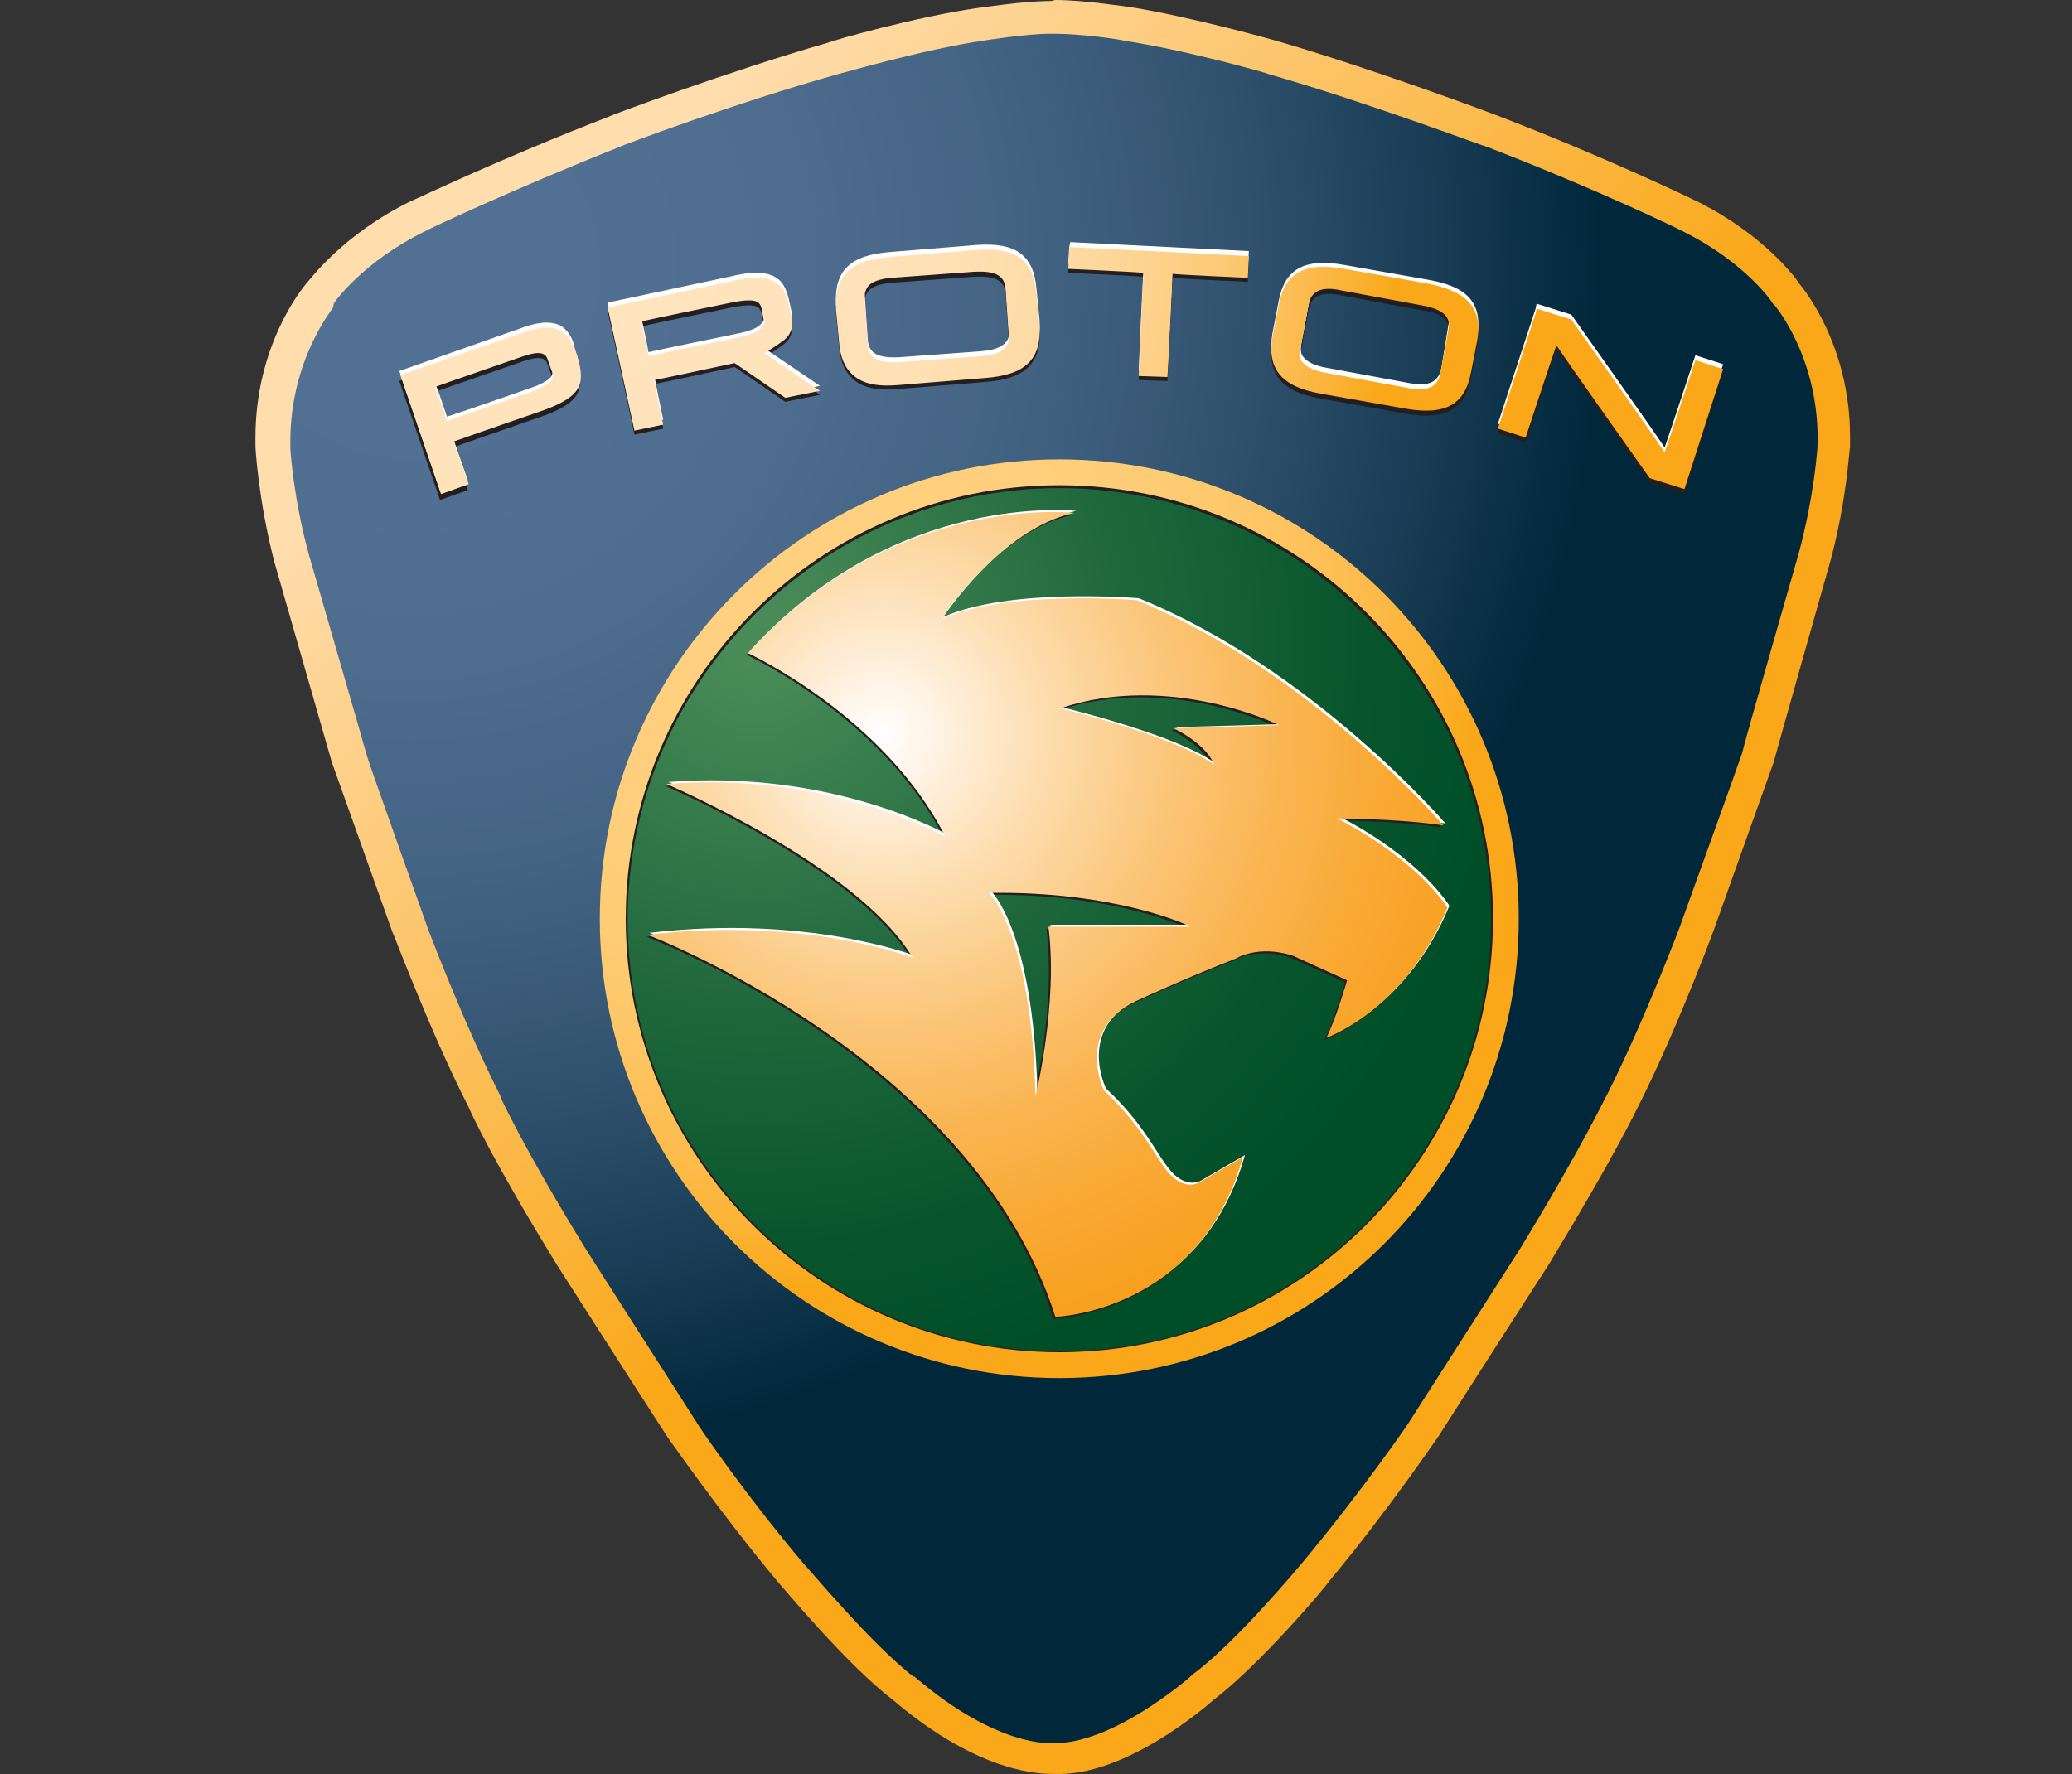 <?xml version="1.0" encoding="utf-8"?>
<!-- Generator: Adobe Illustrator 24.2.1, SVG Export Plug-In . SVG Version: 6.00 Build 0)  -->
<svg version="1.1" id="Layer_1" xmlns="http://www.w3.org/2000/svg" xmlns:xlink="http://www.w3.org/1999/xlink" x="0px" y="0px"
	 viewBox="0 0 2500 2141" style="enable-background:new 0 0 2500 2141;" xml:space="preserve">
<rect x="0" y="0" width="2500" height="2141" fill="#333333" stroke="none"/>
<style type="text/css">
	.st0{fill-rule:evenodd;clip-rule:evenodd;fill:url(#SVGID_1_);}
	.st1{fill-rule:evenodd;clip-rule:evenodd;fill:url(#SVGID_2_);}
	.st2{fill-rule:evenodd;clip-rule:evenodd;fill:url(#SVGID_3_);}
	.st3{fill:#231F20;}
	.st4{fill:#FFFFFF;}
	.st5{fill:url(#SVGID_4_);}
	.st6{fill:url(#SVGID_5_);}
	.st7{fill:url(#SVGID_6_);}
	.st8{fill-rule:evenodd;clip-rule:evenodd;fill:#231F20;}
	.st9{fill-rule:evenodd;clip-rule:evenodd;fill:#FFFFFF;}
	.st10{fill-rule:evenodd;clip-rule:evenodd;fill:url(#SVGID_7_);}
</style>
<g>
	<g>
		<g>
			<g>
				
					<linearGradient id="SVGID_1_" gradientUnits="userSpaceOnUse" x1="693.484" y1="804.014" x2="1441.358" y2="1538.412" gradientTransform="matrix(1 0 0 1 0 -519.89)">
					<stop  offset="0" style="stop-color:#FFDDAD"/>
					<stop  offset="1" style="stop-color:#FAA819"/>
				</linearGradient>
				<path class="st0" d="M402.8,366.4c0-1.2,34.7-50.3,110.2-87.4c1.2-1.2,105.4-50.3,234.7-101.8c1.2-1.2,142.5-53.9,262.2-87.4
					c1.2,0,103-29.9,176-40.7c1.2,0,50.3-8.4,82.6-8.4h3.6c32.3,0,82.6,7.2,83.8,8.4c73,10.8,174.8,39.5,176,40.7
					c120.9,34.7,259.8,87.4,262.2,87.4c130.5,50.3,234.7,100.6,235.9,101.8c75.4,37.1,109,86.2,109,87.4l1.2,1.2l1.2,1.2
					c1.2,1.2,55.1,65.9,51.5,170c0,1.2-3.6,58.7-22.7,129.3c0,0-67.1,233.5-68.2,240.7c0,1.2-73,203.6-73,203.6
					c0,1.2-45.5,120.9-89.8,208.3c-1.2,1.2-28.7,61.1-105.4,186.8L1702,1713.4c0,1.2-58.7,86.2-130.5,172.4
					c-1.2,1.2-80.2,97-132.9,135.3l-1.2,1.2l-1.2,1.2c-1.2,1.2-94.6,82.6-166.4,80.2h1.2h-1.2c-1.2,0-65.9,6-166.4-80.2l0,0h-1.2
					c-51.5-39.5-130.5-135.3-131.7-135.3c-73-86.2-130.5-171.2-130.5-172.4l-131.7-205.9C631.5,1385.4,604,1324.3,604,1324.3v-1.2
					c-44.3-87.4-89.8-207.1-89.8-208.3c0,0-70.6-197.6-71.8-203.6c0-1.2-69.4-240.7-69.4-240.7c-19.2-69.4-22.7-128.1-22.7-129.3
					c0-3.6,0-6,0-8.4c0-99.4,51.5-160.4,51.5-161.6L402.8,366.4z"/>
				
					<linearGradient id="SVGID_2_" gradientUnits="userSpaceOnUse" x1="694.296" y1="803.222" x2="1442.157" y2="1537.607" gradientTransform="matrix(1 0 0 1 0 -519.89)">
					<stop  offset="0" style="stop-color:#FFDDAD"/>
					<stop  offset="1" style="stop-color:#FAA819"/>
				</linearGradient>
				<path class="st1" d="M1268.5,1.2c-34.7,0-86.2,8.4-88.6,8.4c-75.4,10.8-176,39.5-180.8,41.9c-120.9,34.7-264.6,88.6-265.8,89.8
					C600.4,192.8,496.2,243.1,495,243.1c-82.6,40.7-120.9,94.6-125.7,99.4c-6,7.2-61.1,75.4-61.1,185.6v10.8
					c0,2.4,3.6,64.7,22.7,138.9l69.4,241.9l73,204.7c1.2,1.2,46.7,123.3,92.2,211.9c2.4,6,29.9,65.9,106.6,190.4
					c0,0,82.6,129.3,132.9,207.1c1.2,1.2,61.1,88.6,134.1,176c3.6,3.6,82.6,99.4,137.7,141.3c106.6,91,180.8,89.8,195.2,89.8
					c85,3.6,182-80.2,192.8-89.8c55.1-41.9,135.3-136.5,137.7-141.3c73-87.4,131.7-174.8,132.9-176c0,0,71.8-112.6,132.9-207.1
					c77.8-128.1,106.6-188,107.8-190.4c43.1-85,86.2-198.8,91-211.9l73-204.7c0-1.2,68.2-241.9,68.2-241.9
					c20.4-75.4,22.7-135.3,23.9-137.7v-13.2c0-109-55.1-177.2-61.1-184.4c-3.6-6-41.9-58.7-123.3-99.4c-4.8-2.4-109-52.7-239.5-103
					c-6-2.4-146.1-55.1-264.6-89.8c-3.6-1.2-105.4-29.9-180.8-41.9c-2.4,0-53.9-8.4-89.8-8.4L1268.5,1.2L1268.5,1.2z"/>
			</g>
		</g>
	</g>
	
		<radialGradient id="SVGID_3_" cx="496.164" cy="846.192" r="1436.549" gradientTransform="matrix(1 0 0 1 0 -519.89)" gradientUnits="userSpaceOnUse">
		<stop  offset="4.958700e-02" style="stop-color:#527093"/>
		<stop  offset="0.123" style="stop-color:#527093"/>
		<stop  offset="0.126" style="stop-color:#527093"/>
		<stop  offset="0.32" style="stop-color:#4F6D8F"/>
		<stop  offset="0.503" style="stop-color:#446484"/>
		<stop  offset="0.68" style="stop-color:#335471"/>
		<stop  offset="0.853" style="stop-color:#1A3E57"/>
		<stop  offset="1" style="stop-color:#00273A"/>
	</radialGradient>
	<path class="st2" d="M402.8,366.4c0-1.2,34.7-50.3,110.2-87.4c1.2-1.2,105.4-50.3,234.7-101.8c1.2-1.2,142.5-53.9,262.2-87.4
		c1.2,0,103-29.9,176-40.7c1.2,0,50.3-8.4,82.6-8.4h3.6c32.3,0,82.6,7.2,83.8,8.4c73,10.8,174.8,39.5,176,40.7
		c120.9,34.7,259.8,87.4,262.2,87.4c130.5,50.3,234.7,100.6,235.9,101.8c75.4,37.1,109,86.2,109,87.4l1.2,1.2l1.2,1.2
		c1.2,1.2,55.1,65.9,51.5,170c0,1.2-3.6,58.7-22.7,129.3c0,0-67.1,233.5-68.2,240.7c0,1.2-73,203.6-73,203.6
		c0,1.2-45.5,120.9-89.8,208.3c-1.2,1.2-28.7,61.1-105.4,186.8L1702,1713.4c0,1.2-58.7,86.2-130.5,172.4
		c-1.2,1.2-80.2,97-132.9,135.3l-1.2,1.2l-1.2,1.2c-1.2,1.2-94.6,82.6-166.4,80.2h1.2h-1.2c-1.2,0-65.9,6-166.4-80.2l0,0h-1.2
		c-51.5-39.5-130.5-135.3-131.7-135.3c-73-86.2-130.5-171.2-130.5-172.4l-131.7-205.9C631.5,1385.4,604,1324.3,604,1324.3v-1.2
		c-44.3-87.4-89.8-207.1-89.8-208.3c0,0-70.6-197.6-71.8-203.6c0-1.2-69.4-240.7-69.4-240.7c-19.2-69.4-22.7-128.1-22.7-129.3
		c0-3.6,0-6,0-8.4c0-99.4,51.5-160.4,51.5-161.6L402.8,366.4z"/>
	<path class="st3" d="M2045.6,440.6c0,0-31.1,94.6-37.1,111.4c-10.8-16.8-112.6-160.4-112.6-160.4l-41.9-13.2l-1.2,6l-45.5,138.9
		l33.5,10.8c0,0,31.1-94.6,37.1-111.4c10.8,16.8,112.6,160.4,112.6,160.4l41.9,13.2l46.7-144.9L2045.6,440.6z M675.8,404.7
		c-13.2-6-28.7-3.6-47.9,3.6l-146.1,51.5l49.1,143.7l33.5-12c0,0-15.6-44.3-18-51.5c9.6-3.6,106.6-37.1,106.6-37.1
		c37.1-13.2,46.7-25.1,46.7-41.9c0-8.4-2.4-18-6-27.5C691.4,417.9,684.2,409.5,675.8,404.7z M666.3,463.4
		c-2.4,4.8-8.4,8.4-19.2,13.2c0,0-85,29.9-107.8,37.1c-2.4-7.2-10.8-32.3-14.4-40.7c9.6-3.6,106.6-37.1,106.6-37.1
		c21.6-7.2,27.5-3.6,29.9,6l4.8,13.2c1.2,1.2,1.2,3.6,1.2,4.8C666.3,459.8,666.3,462.2,666.3,463.4z M1290.1,308.9l-1.2,20.4
		c0,0,80.2,3.6,91,4.8c-1.2,10.8-6,124.5-6,124.5l34.7,1.2c0,0,6-114.9,6-124.5c9.6,1.2,91,4.8,91,4.8l1.2-26.3l-215.5-9.6
		L1290.1,308.9z M1250.6,359.2c-3.6-40.7-25.1-56.3-73-52.7l-103,8.4c-49.1,3.6-68.2,22.7-65.9,63.5l3.6,38.3
		c1.2,19.2,7.2,32.3,16.8,40.7c12,10.8,29.9,14.4,56.3,12l103-8.4c49.1-3.6,68.2-22.7,65.9-63.5L1250.6,359.2z M1213.4,425.1
		c-4.8,6-14.4,9.6-29.9,10.8l-98.2,7.2c-25.1,1.2-37.1-3.6-38.3-21.6l-3.6-52.7c-1.2-7.2,1.2-13.2,3.6-16.8
		c4.8-6,14.4-9.6,29.9-10.8l98.2-7.2c25.1-1.2,37.1,3.6,38.3,21.6l3.6,52.7C1218.2,415.5,1217,421.5,1213.4,425.1z M1723.5,348.4
		l-101.8-18c-47.9-8.4-71.8,4.8-79,44.3l-7.2,37.1c-7.2,39.5,10.8,61.1,58.7,69.4l101.8,18c47.9,8.4,71.8-4.8,79-44.3l7.2-37.1
		C1789.4,378.4,1771.4,356.8,1723.5,348.4z M1747.5,404.7l-9.6,51.5c-3.6,16.8-14.4,22.7-39.5,18l-97-18
		c-15.6-2.4-25.1-7.2-29.9-13.2c-3.6-3.6-3.6-9.6-2.4-16.8l9.6-51.5c1.2-7.2,3.6-12,8.4-15.6c6-4.8,16.8-6,32.3-2.4l97,18
		C1741.5,378.4,1751.1,387.9,1747.5,404.7z M944,416.7c7.2-4.8,12-12,12-22.7c0-2.4,0-6-1.2-8.4l-2.4-10.8
		c-2.4-10.8-6-22.7-15.6-28.7c-10.8-7.2-28.7-8.4-57.5-1.2L733.3,376l32.3,148.5l34.7-7.2c0,0-9.6-45.5-10.8-53.9
		c8.4-1.2,68.2-14.4,97-20.4l61.1,41.9l41.9-8.4l-67.1-45.5C934.5,423.9,944,416.7,944,416.7z M891.4,413.1c0,0-99.4,20.4-109,22.7
		c-1.2-8.4-7.2-34.7-8.4-41.9c9.6-2.4,103-21.6,103-21.6c38.3-8.4,39.5-1.2,41.9,6l2.4,13.2c0,1.2,1.2,2.4,1.2,3.6
		C920.1,402.3,915.3,408.3,891.4,413.1z"/>
	<path class="st4" d="M2045.6,428.7c0,0-31.1,94.6-37.1,111.4c-10.8-16.8-112.6-160.4-112.6-160.4l-41.9-13.2l-1.2,6l-45.5,138.9
		l33.5,10.8c0,0,31.1-94.6,37.1-111.4c10.8,16.8,112.6,160.4,112.6,160.4l41.9,13.2l46.7-144.9L2045.6,428.7z M675.8,392.7
		c-13.2-6-28.7-3.6-47.9,3.6l-146.1,51.5l49.1,143.7l33.5-12c0,0-15.6-44.3-18-51.5c9.6-3.6,106.6-37.1,106.6-37.1
		c37.1-13.2,46.7-25.1,46.7-41.9c0-8.4-2.4-18-6-27.5C691.4,407.1,684.2,397.5,675.8,392.7z M666.3,452.6
		c-2.4,4.8-8.4,8.4-19.2,13.2c0,0-85,29.9-107.8,37.1c-2.4-7.2-10.8-32.3-14.4-40.7c9.6-3.6,106.6-37.1,106.6-37.1
		c21.6-7.2,27.5-3.6,29.9,6l4.8,13.2c1.2,1.2,1.2,3.6,1.2,4.8C666.3,449,666.3,450.2,666.3,452.6z M1290.1,298.1l-1.2,20.4
		c0,0,80.2,3.6,91,4.8c-1.2,10.8-6,124.5-6,124.5l34.7,1.2c0,0,6-114.9,6-124.5c9.6,1.2,91,4.8,91,4.8l1.2-26.3l-215.5-10.8
		L1290.1,298.1z M1250.6,348.4c-3.6-40.7-25.1-56.3-73-52.7l-103,8.4c-49.1,3.6-68.2,22.7-65.9,63.5l3.6,38.3
		c1.2,19.2,7.2,32.3,16.8,40.7c12,10.8,29.9,14.4,56.3,12l103-8.4c49.1-3.6,68.2-22.7,65.9-63.5L1250.6,348.4z M1213.4,413.1
		c-4.8,6-14.4,9.6-29.9,10.8l-98.2,7.2c-25.1,1.2-37.1-3.6-38.3-21.6l-3.6-52.7c-1.2-7.2,1.2-13.2,3.6-16.8
		c4.8-6,14.4-9.6,29.9-10.8l98.2-7.2c25.1-1.2,37.1,3.6,38.3,21.6l3.6,52.7C1218.2,404.7,1217,409.5,1213.4,413.1z M1723.5,337.7
		l-101.8-18c-47.9-8.4-71.8,4.8-79,44.3l-7.2,37.1c-7.2,39.5,10.8,61.1,58.7,69.4l101.8,18c47.9,8.4,71.8-4.8,79-44.3l7.2-37.1
		C1789.4,366.4,1771.4,346,1723.5,337.7z M1747.5,392.7l-8.4,51.5c-3.6,16.8-14.4,22.7-39.5,18l-97-18c-15.6-2.4-25.1-7.2-29.9-13.2
		c-3.6-3.6-3.6-9.6-2.4-16.8l9.6-51.5c1.2-7.2,3.6-12,8.4-15.6c6-4.8,16.8-6,32.3-2.4l97,18C1741.5,367.6,1751.1,376,1747.5,392.7z
		 M944,405.9c7.2-4.8,12-12,12-22.7c0-2.4,0-6-1.2-8.4l-2.4-10.8c-2.4-10.8-6-22.7-15.6-28.7c-10.8-7.2-28.7-8.4-57.5-1.2
		l-146.1,31.1l32.3,148.5l34.7-7.2c0,0-9.6-45.5-10.8-53.9c8.4-1.2,68.2-14.4,97-20.4l61.1,41.9l41.9-8.4l-67.1-45.5
		C934.5,413.1,944,405.9,944,405.9z M891.4,402.3c0,0-99.4,20.4-109,22.7c-1.2-8.4-7.2-34.7-8.4-41.9c9.6-2.4,103-21.6,103-21.6
		c38.3-8.4,39.5-1.2,41.9,6l2.4,13.2c0,1.2,1.2,2.4,1.2,3.6C920.1,390.3,915.3,397.5,891.4,402.3z"/>
	
		<radialGradient id="SVGID_4_" cx="652.237" cy="762.283" r="1036.562" gradientTransform="matrix(1 0 0 1 0 -519.89)" gradientUnits="userSpaceOnUse">
		<stop  offset="0.114" style="stop-color:#FFE4BE"/>
		<stop  offset="0.348" style="stop-color:#FFE3BB"/>
		<stop  offset="0.487" style="stop-color:#FFE0B3"/>
		<stop  offset="0.601" style="stop-color:#FEDBA5"/>
		<stop  offset="0.701" style="stop-color:#FED491"/>
		<stop  offset="0.793" style="stop-color:#FDCA77"/>
		<stop  offset="0.878" style="stop-color:#FCBE57"/>
		<stop  offset="0.956" style="stop-color:#FBB131"/>
		<stop  offset="1" style="stop-color:#FAA819"/>
	</radialGradient>
	<path class="st5" d="M2045.6,434.6c0,0-31.1,94.6-37.1,111.4c-10.8-16.8-112.6-160.4-112.6-160.4l-41.9-13.2l-1.2,6l-45.5,138.9
		l33.5,10.8c0,0,31.1-94.6,37.1-111.4c10.8,16.8,112.6,160.4,112.6,160.4l41.9,13.2l46.7-144.9L2045.6,434.6z M675.8,398.7
		c-13.2-6-28.7-3.6-47.9,3.6l-144.9,50.3l49.1,143.7l33.5-12c0,0-15.6-44.3-18-51.5c9.6-3.6,106.6-37.1,106.6-37.1
		c37.1-13.2,46.7-25.1,46.7-41.9c0-8.4-2.4-18-6-27.5C691.4,411.9,684.2,403.5,675.8,398.7z M666.3,457.4
		c-2.4,4.8-8.4,8.4-19.2,13.2c0,0-85,29.9-107.8,37.1c-2.4-7.2-10.8-32.3-14.4-40.7c9.6-3.6,106.6-37.1,106.6-37.1
		c21.6-7.2,27.5-3.6,29.9,6l4.8,13.2c1.2,1.2,1.2,3.6,1.2,4.8C666.3,455,666.3,456.2,666.3,457.4z M1290.1,304.1l-1.2,20.4
		c0,0,80.2,3.6,91,4.8c-1.2,10.8-6,124.5-6,124.5l34.7,1.2c0,0,6-114.9,6-124.5c9.6,1.2,91,4.8,91,4.8l1.2-26.3l-216.7-10.8V304.1z
		 M1250.6,354.4c-3.6-40.7-25.1-56.3-73-52.7l-103,8.4c-49.1,3.6-68.2,22.7-65.9,63.5l3.6,38.3c1.2,19.2,7.2,32.3,16.8,40.7
		c12,10.8,29.9,14.4,56.3,12l103-8.4c49.1-3.6,68.2-22.7,65.9-63.5L1250.6,354.4z M1213.4,419.1c-4.8,6-14.4,9.6-29.9,10.8
		l-98.2,7.2c-25.1,1.2-37.1-3.6-38.3-21.6l-3.6-52.7c-1.2-7.2,1.2-13.2,3.6-16.8c4.8-6,14.4-9.6,29.9-10.8l98.2-7.2
		c25.1-1.2,37.1,3.6,38.3,21.6l3.6,52.7C1218.2,409.5,1217,414.3,1213.4,419.1z M1723.5,342.4l-101.8-18c-47.9-8.4-71.8,4.8-79,44.3
		l-7.2,37.1c-7.2,39.5,10.8,61.1,58.7,69.4l101.8,18c47.9,8.4,71.8-4.8,79-44.3l7.2-37.1C1789.4,372.4,1771.4,352,1723.5,342.4z
		 M1747.5,398.7l-9.6,51.5c-3.6,16.8-14.4,22.7-39.5,18l-97-18c-15.6-2.4-25.1-7.2-29.9-13.2c-3.6-3.6-3.6-9.6-2.4-16.8l9.6-51.5
		c1.2-7.2,3.6-12,8.4-15.6c6-4.8,16.8-6,32.3-2.4l97,18C1741.5,373.6,1751.1,382,1747.5,398.7z M944,411.9c7.2-4.8,12-12,12-22.7
		c0-2.4,0-6-1.2-8.4l-2.4-10.8c-2.4-10.8-6-22.7-15.6-28.7c-10.8-7.2-28.7-8.4-57.5-1.2l-146.1,31.1l32.3,148.5l34.7-7.2
		c0,0-9.6-45.5-10.8-53.9c8.4-1.2,68.2-14.4,97-20.4l61.1,41.9l41.9-8.4l-67.1-45.5C934.5,419.1,944,411.9,944,411.9z M891.4,407.1
		c0,0-99.4,20.4-109,22.7c-1.2-8.4-7.2-34.7-8.4-41.9c9.6-2.4,103-21.6,103-21.6c38.3-8.4,39.5-1.2,41.9,6l2.4,13.2
		c0,1.2,1.2,2.4,1.2,3.6C920.1,396.3,915.3,402.3,891.4,407.1z"/>
	
		<radialGradient id="SVGID_5_" cx="913.527" cy="1293.148" r="913.121" gradientTransform="matrix(1 0 0 1 0 -519.89)" gradientUnits="userSpaceOnUse">
		<stop  offset="3.471100e-02" style="stop-color:#4A8C58"/>
		<stop  offset="9.050861e-02" style="stop-color:#448754"/>
		<stop  offset="0.483" style="stop-color:#1F683C"/>
		<stop  offset="0.8" style="stop-color:#08552D"/>
		<stop  offset="1" style="stop-color:#004E28"/>
	</radialGradient>
	<path class="st6" d="M752.5,1108.8c0-289.8,235.9-525.6,525.6-525.6s525.6,235.9,525.6,525.6s-235.9,525.6-525.6,525.6
		S752.5,1398.5,752.5,1108.8z"/>
	<g>
		<path class="st3" d="M746.5,1110c0,293.4,238.3,531.6,531.6,531.6s531.6-238.3,531.6-531.6s-238.3-531.6-531.6-531.6
			C984.8,578.3,746.5,816.6,746.5,1110z M757.3,1110c0-286.2,233.5-520.9,520.9-520.9c286.2,0,520.9,233.5,520.9,520.9
			c0,286.2-233.5,520.9-520.9,520.9C991.9,1630.8,757.3,1396.1,757.3,1110z"/>
	</g>
	
		<radialGradient id="SVGID_6_" cx="950.344" cy="1231.216" r="845.196" gradientTransform="matrix(1 0 0 1 0 -519.89)" gradientUnits="userSpaceOnUse">
		<stop  offset="0.114" style="stop-color:#FFD07F"/>
		<stop  offset="0.387" style="stop-color:#FFCF7D"/>
		<stop  offset="0.549" style="stop-color:#FECC74"/>
		<stop  offset="0.681" style="stop-color:#FEC666"/>
		<stop  offset="0.798" style="stop-color:#FDBE52"/>
		<stop  offset="0.903" style="stop-color:#FCB438"/>
		<stop  offset="1" style="stop-color:#FAA819"/>
	</radialGradient>
	<path class="st7" d="M723.7,1108.8c0,305.3,247.9,554.4,554.4,554.4s554.4-247.9,554.4-554.4s-247.9-554.4-554.4-554.4
		C972.8,554.4,723.7,802.2,723.7,1108.8z M1801.4,1108.8c0,288.6-234.7,523.2-523.2,523.2s-523.2-234.7-523.2-523.2
		s234.7-523.2,523.2-523.2S1801.4,819,1801.4,1108.8z"/>
	<path class="st8" d="M1293.7,621.4c-88.6,19.2-160.4,128.1-160.4,128.1c80.2-35.9,235.9-22.7,235.9-22.7
		c209.5,85,370,271.8,370,271.8c-55.1-8.4-128.1-8.4-128.1-8.4c99.4,51.5,132.9,107.8,132.9,107.8
		c-51.5,124.5-146.1,156.9-146.1,156.9c10.8-20.4,25.1-69.4,25.1-69.4l-65.9-29.9c-41.9-13.2-68.2,3.6-68.2,3.6
		c-58.7,22.7-120.9,51.5-120.9,51.5c-74.2,35.9-38.3,107.8-38.3,107.8c50.3,46.7,63.5,86.2,82.6,104.2c19.2,16.8,33.5,6,33.5,6
		l51.5-29.9c-52.7,188-226.3,192.8-226.3,192.8c-98.2-312.5-490.9-461-490.9-461c190.4-22.7,319.7,27.5,319.7,27.5
		c-64.7-110.2-296.9-209.5-296.9-209.5c198.8-15.6,336.5,63.5,336.5,63.5C1065,865.7,900.9,790.3,900.9,790.3
		C1075.7,596.3,1293.7,621.4,1293.7,621.4z M1190.7,1080c0,0,51.5,46.7,56.3,245.5c0,0,27.5-111.4,15.6-204.7h171.2
		C1432.6,1119.5,1344,1077.6,1190.7,1080z M1276.9,857.3c0,0,140.1,33.5,185.6,68.2c0,0-6-22.7-49.1-44.3l126.9-3.6
		C1540.3,876.5,1407.4,813,1276.9,857.3z"/>
	<path class="st9" d="M1298.5,616.6c-88.6,19.2-160.4,128.1-160.4,128.1c80.2-35.9,235.9-22.7,235.9-22.7
		c209.5,85,370,271.8,370,271.8c-55.1-8.4-128.1-8.4-128.1-8.4c99.4,51.5,132.9,107.8,132.9,107.8
		c-51.5,124.5-146.1,156.9-146.1,156.9c10.8-20.4,25.1-69.4,25.1-69.4l-65.9-29.9c-41.9-13.2-68.2,3.6-68.2,3.6
		c-58.7,22.7-120.9,51.5-120.9,51.5c-74.2,35.9-38.3,107.8-38.3,107.8c50.3,46.7,63.5,86.2,82.6,104.2c19.2,16.8,33.5,6,33.5,6
		l51.5-29.9c-52.7,188-226.3,192.8-226.3,192.8c-99.4-312.5-492.1-461-492.1-461c190.4-22.7,319.7,27.5,319.7,27.5
		c-64.7-110.2-296.9-209.5-296.9-209.5c198.8-15.6,336.5,63.5,336.5,63.5c-74.2-146.1-238.3-221.5-238.3-221.5
		C1080.5,591.5,1298.5,616.6,1298.5,616.6z M1195.5,1075.2c0,0,51.5,46.7,56.3,245.5c0,0,27.5-111.4,15.6-204.7h171.2
		C1437.4,1115.9,1348.7,1072.8,1195.5,1075.2z M1281.7,853.7c0,0,140.1,33.5,185.6,68.2c0,0-6-22.7-49.1-44.3l126.9-3.6
		C1545.1,872.9,1412.2,809.4,1281.7,853.7z"/>
	
		<radialGradient id="SVGID_7_" cx="1064.977" cy="1405.333" r="793.428" gradientTransform="matrix(1 0 0 1 0 -519.89)" gradientUnits="userSpaceOnUse">
		<stop  offset="0" style="stop-color:#FFFFFF"/>
		<stop  offset="3.920370e-02" style="stop-color:#FFF9F2"/>
		<stop  offset="0.24" style="stop-color:#FDDEB1"/>
		<stop  offset="0.431" style="stop-color:#FBC77C"/>
		<stop  offset="0.608" style="stop-color:#FAB552"/>
		<stop  offset="0.767" style="stop-color:#F9A934"/>
		<stop  offset="0.903" style="stop-color:#F8A122"/>
		<stop  offset="1" style="stop-color:#F89E1B"/>
	</radialGradient>
	<path class="st10" d="M1296.1,619c-88.6,19.2-160.4,128.1-160.4,128.1c80.2-35.9,235.9-22.7,235.9-22.7
		c209.5,85,370,271.8,370,271.8c-55.1-8.4-128.1-8.4-128.1-8.4c99.4,51.5,132.9,107.8,132.9,107.8
		c-51.5,124.5-146.1,156.9-146.1,156.9c10.8-20.4,25.1-69.4,25.1-69.4l-65.9-29.9c-41.9-13.2-68.2,3.6-68.2,3.6
		c-58.7,22.7-120.9,51.5-120.9,51.5c-74.2,35.9-38.3,107.8-38.3,107.8c50.3,46.7,63.5,86.2,82.6,104.2c19.2,16.8,33.5,6,33.5,6
		l51.5-29.9c-52.7,188-226.3,192.8-226.3,192.8c-99.4-312.5-492.1-461-492.1-461c190.4-22.7,319.7,27.5,319.7,27.5
		c-64.7-110.2-296.9-209.5-296.9-209.5c198.8-15.6,336.5,63.5,336.5,63.5c-74.2-146.1-238.3-221.5-238.3-221.5
		C1078.1,593.9,1296.1,619,1296.1,619z M1193.1,1077.6c0,0,51.5,46.7,56.3,245.5c0,0,27.5-111.4,15.6-204.7h171.2
		C1435,1117.1,1346.4,1075.2,1193.1,1077.6z M1279.3,854.9c0,0,140.1,33.5,185.6,68.2c0,0-6-22.7-49.1-44.3l126.9-3.6
		C1542.7,874.1,1409.8,810.6,1279.3,854.9z"/>
</g>
</svg>
